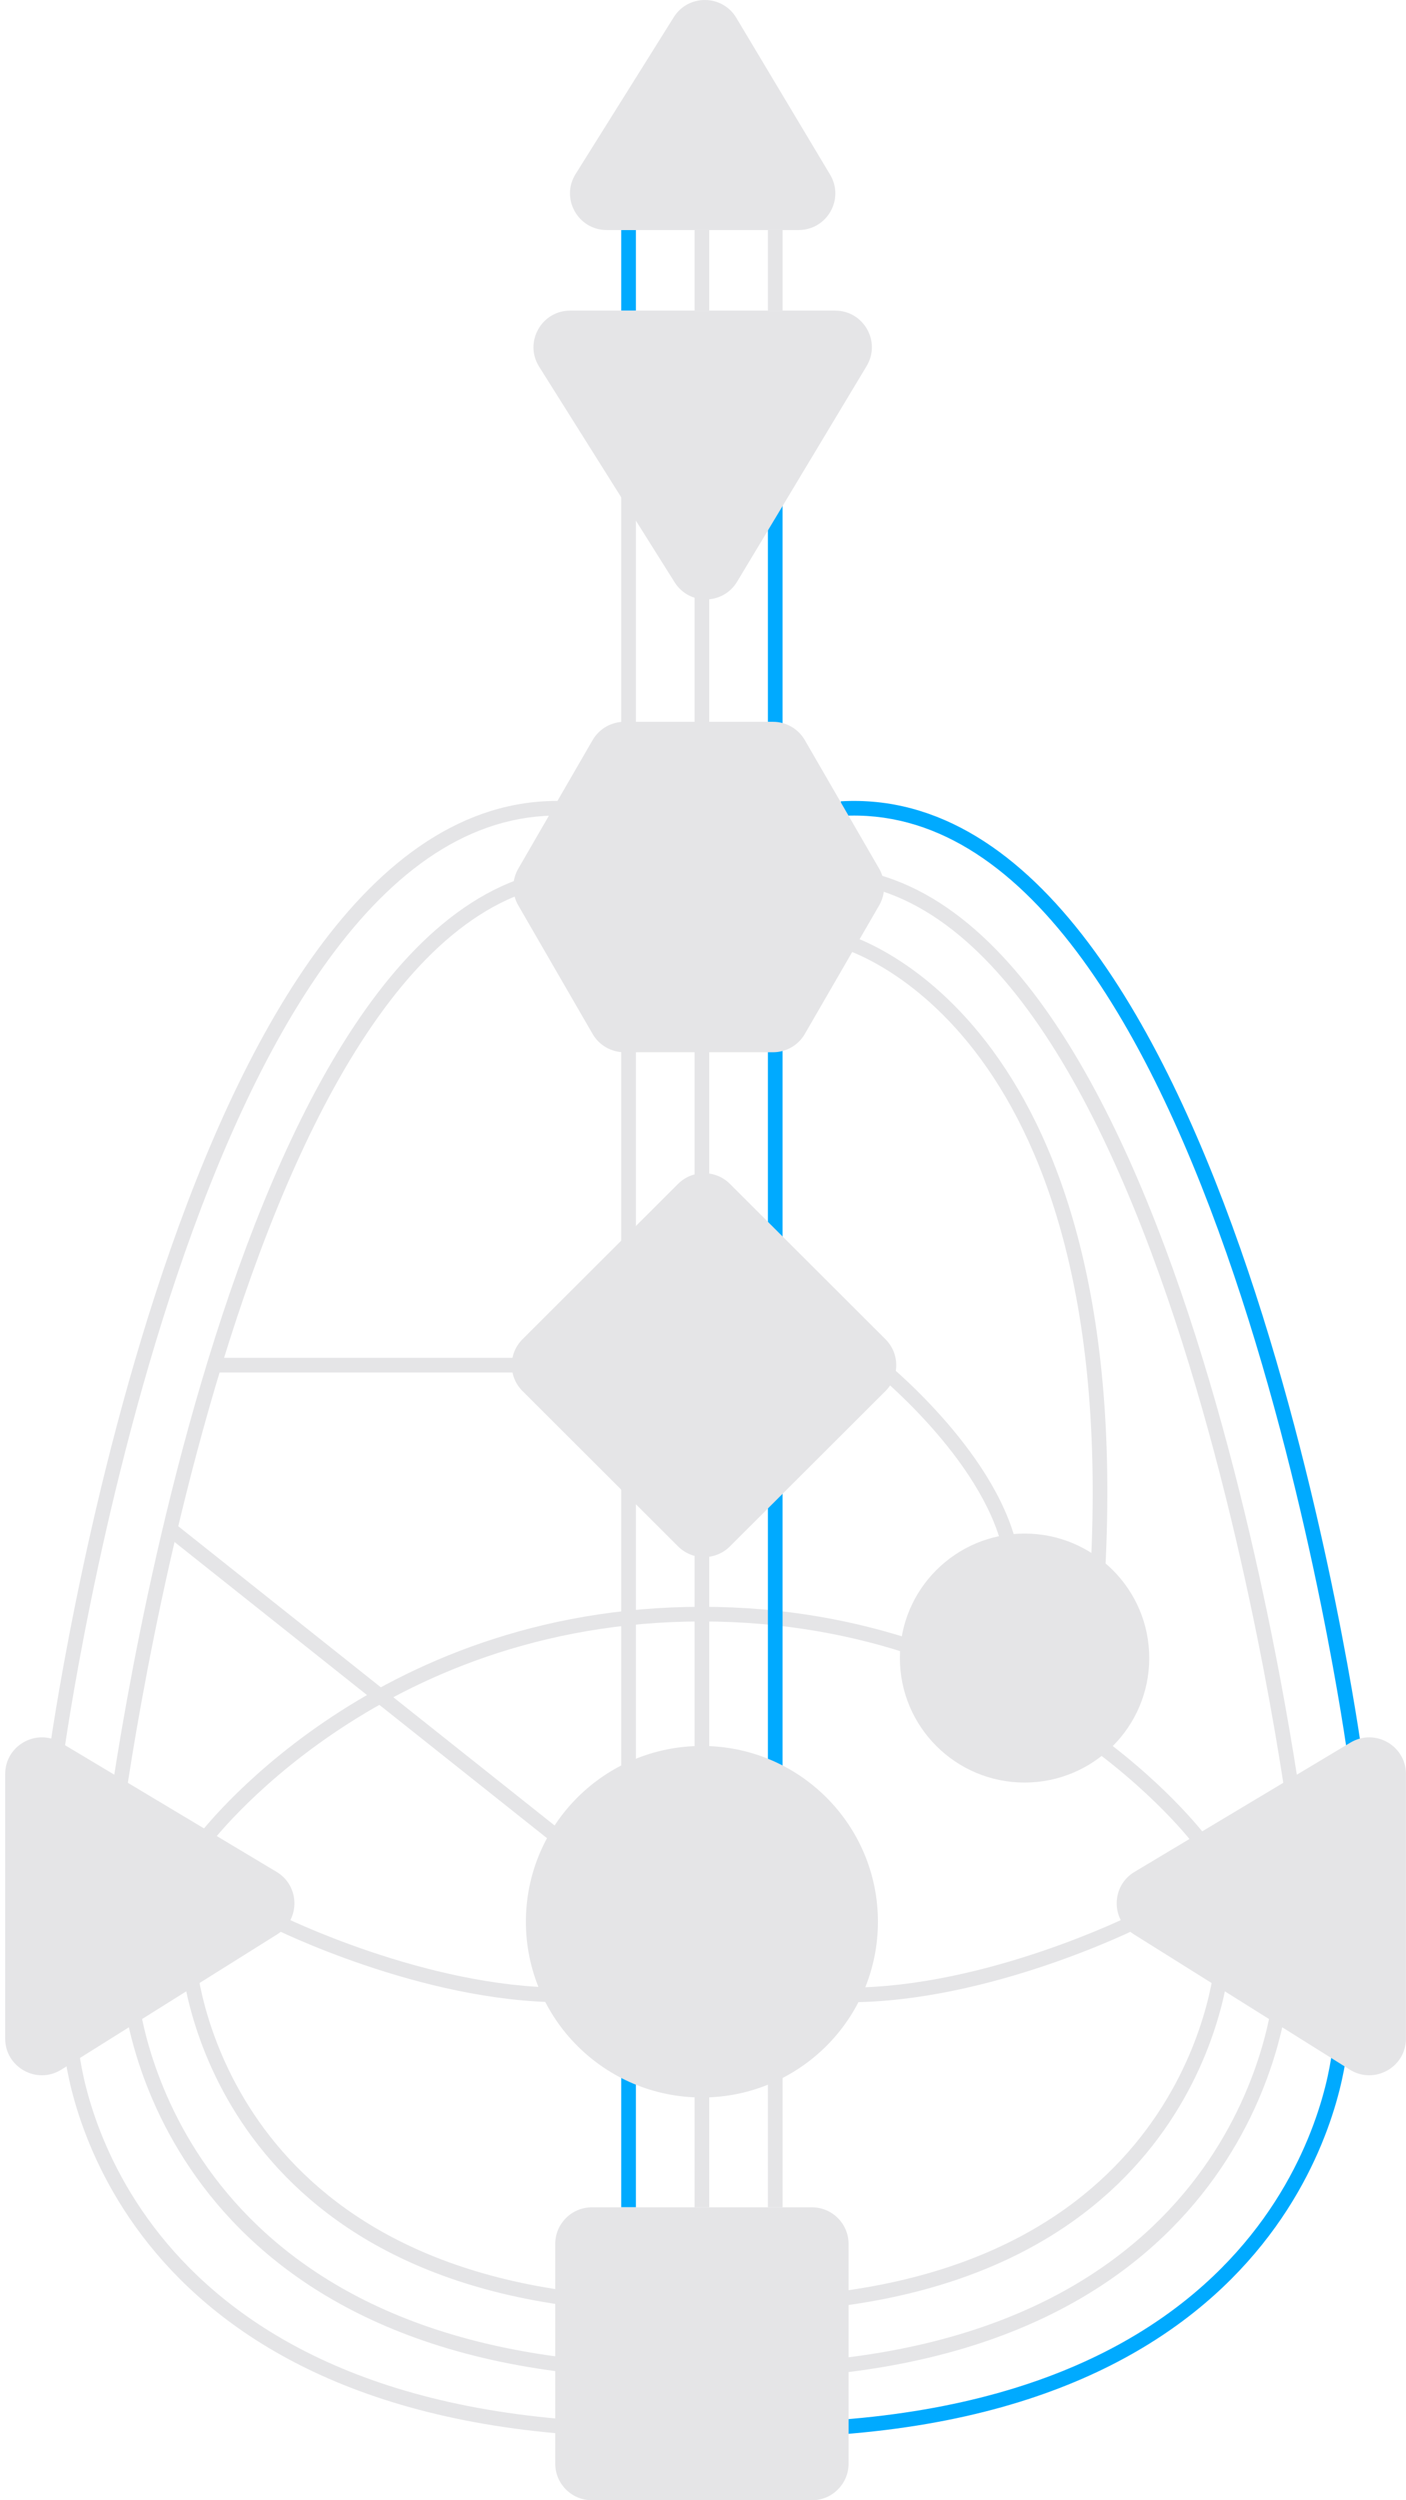<svg width="135" height="240" viewBox="0 0 135 240" fill="none" xmlns="http://www.w3.org/2000/svg">
<path d="M59.648 22.082H61.057V29.815H59.648V22.082Z" fill="#00AAFF"/>
<path d="M73.732 22.082H75.141V29.815H73.732V22.082Z" fill="#E5E5E7"/>
<path d="M73.731 43.17H75.14V70.586H73.731V43.17Z" fill="#00AAFF"/>
<path d="M73.731 92.375H75.14V119.791H73.731V92.375Z" fill="#00AAFF"/>
<path d="M59.648 197.115H61.057V211.878H59.648V197.115Z" fill="#00AAFF"/>
<path d="M73.732 197.115H75.141V211.878H73.732V197.115Z" fill="#E5E5E7"/>
<path fill-rule="evenodd" clip-rule="evenodd" d="M26.237 185.094C26.237 185.094 26.237 185.093 26.552 184.465C26.867 183.836 26.867 183.836 26.867 183.836L26.868 183.837L26.875 183.84L26.904 183.854C26.93 183.867 26.968 183.886 27.02 183.911C27.124 183.961 27.279 184.035 27.482 184.13C27.887 184.32 28.483 184.591 29.241 184.918C30.756 185.571 32.917 186.442 35.492 187.314C40.653 189.06 47.435 190.791 54.015 190.791V192.197C47.215 192.197 40.266 190.414 35.04 188.645C32.422 187.759 30.226 186.874 28.682 186.209C27.911 185.876 27.302 185.598 26.884 185.403C26.676 185.306 26.515 185.229 26.406 185.176C26.352 185.15 26.31 185.129 26.282 185.116L26.249 185.1L26.24 185.095L26.237 185.094Z" fill="#E5E5E7"/>
<path fill-rule="evenodd" clip-rule="evenodd" d="M109.254 185.094C109.254 185.094 109.254 185.093 108.939 184.465C108.624 183.836 108.625 183.836 108.625 183.836L108.623 183.837L108.616 183.84L108.587 183.854C108.562 183.867 108.523 183.886 108.471 183.911C108.367 183.961 108.212 184.035 108.009 184.13C107.604 184.32 107.008 184.591 106.251 184.918C104.735 185.571 102.575 186.442 99.999 187.314C94.838 189.06 88.056 190.791 81.477 190.791V192.197C88.276 192.197 95.225 190.414 100.451 188.645C103.069 187.759 105.266 186.874 106.809 186.209C107.581 185.876 108.19 185.598 108.607 185.403C108.815 185.306 108.976 185.229 109.085 185.176C109.14 185.15 109.181 185.129 109.21 185.116L109.242 185.1L109.251 185.095L109.254 185.094Z" fill="#E5E5E7"/>
<path fill-rule="evenodd" clip-rule="evenodd" d="M20.076 177.152C20.076 177.152 20.076 177.152 19.51 176.733C18.945 176.314 18.945 176.314 18.945 176.314L18.946 176.312L18.949 176.308L18.96 176.294C18.969 176.283 18.982 176.266 18.998 176.244C19.032 176.199 19.082 176.135 19.147 176.053C19.278 175.887 19.473 175.647 19.73 175.343C20.246 174.735 21.014 173.87 22.034 172.835C24.074 170.765 27.124 168.01 31.173 165.256C39.273 159.747 51.38 154.238 67.394 154.238V155.644C51.721 155.644 39.885 161.032 31.966 166.418C28.005 169.112 25.025 171.805 23.038 173.821C22.045 174.829 21.3 175.667 20.806 176.251C20.559 176.543 20.374 176.771 20.252 176.924C20.192 177.001 20.146 177.06 20.117 177.098C20.102 177.117 20.091 177.131 20.084 177.141L20.077 177.15L20.076 177.152Z" fill="#E5E5E7"/>
<path d="M59.648 43.168H61.057V70.584H59.648V43.168Z" fill="#E5E5E7"/>
<path d="M59.648 92.375H61.057V119.791H59.648V92.375Z" fill="#E5E5E7"/>
<path d="M59.648 141.584H61.057V171.109H59.648V141.584Z" fill="#E5E5E7"/>
<path fill-rule="evenodd" clip-rule="evenodd" d="M114.712 177.152C114.712 177.152 114.712 177.152 115.278 176.733C115.843 176.314 115.843 176.314 115.843 176.314L115.842 176.312L115.839 176.308L115.828 176.294C115.819 176.283 115.806 176.266 115.79 176.244C115.756 176.199 115.706 176.135 115.641 176.053C115.51 175.887 115.315 175.647 115.058 175.343C114.543 174.735 113.774 173.87 112.754 172.835C110.714 170.765 107.664 168.01 103.615 165.256C95.515 159.747 83.408 154.238 67.394 154.238V155.644C83.067 155.644 94.903 161.032 102.822 166.418C106.783 169.112 109.763 171.805 111.75 173.821C112.743 174.829 113.488 175.667 113.982 176.251C114.229 176.543 114.414 176.771 114.536 176.924C114.597 177.001 114.642 177.06 114.671 177.098C114.686 177.117 114.697 177.131 114.704 177.141L114.711 177.15L114.712 177.152Z" fill="#E5E5E7"/>
<path d="M73.731 141.584H75.14V171.109H73.731V141.584Z" fill="#00AAFF"/>
<path fill-rule="evenodd" clip-rule="evenodd" d="M83.853 131.59C83.854 131.59 83.854 131.59 84.293 131.041C84.733 130.492 84.734 130.492 84.734 130.492L84.736 130.494L84.743 130.5L84.768 130.519C84.789 130.537 84.82 130.562 84.86 130.595C84.941 130.661 85.058 130.759 85.207 130.885C85.506 131.139 85.933 131.51 86.452 131.983C87.489 132.928 88.892 134.286 90.364 135.933C93.291 139.209 96.558 143.711 97.655 148.457L96.282 148.773C95.267 144.38 92.196 140.096 89.313 136.869C87.88 135.265 86.512 133.942 85.502 133.021C84.997 132.56 84.583 132.2 84.296 131.957C84.152 131.835 84.04 131.742 83.965 131.68C83.927 131.65 83.899 131.626 83.88 131.611L83.859 131.594L83.855 131.591L83.853 131.59Z" fill="#E5E5E7"/>
<path fill-rule="evenodd" clip-rule="evenodd" d="M80.597 90.949C80.597 90.949 80.598 90.949 80.773 90.268C80.948 89.588 80.948 89.588 80.949 89.588L80.951 89.588L80.958 89.59L80.978 89.595C80.994 89.6 81.017 89.606 81.047 89.615C81.105 89.632 81.189 89.657 81.297 89.691C81.511 89.76 81.82 89.867 82.208 90.022C82.984 90.331 84.079 90.829 85.378 91.597C87.978 93.131 91.393 95.737 94.71 100.032C101.35 108.632 107.537 123.924 106.122 150.761L104.716 150.687C106.118 124.097 99.981 109.162 93.594 100.891C90.398 96.751 87.123 94.26 84.661 92.807C83.43 92.08 82.401 91.612 81.687 91.328C81.329 91.186 81.051 91.089 80.864 91.029C80.771 90.999 80.701 90.979 80.656 90.966C80.634 90.959 80.618 90.955 80.608 90.952L80.598 90.949L80.597 90.949ZM80.597 90.949L80.597 90.949C80.597 90.949 80.597 90.949 80.597 90.949Z" fill="#E5E5E7"/>
<path fill-rule="evenodd" clip-rule="evenodd" d="M6.123 168.397C6.123 168.397 6.123 168.397 5.425 168.302C4.727 168.207 4.727 168.207 4.728 168.206L4.73 168.189L4.737 168.138C4.743 168.093 4.753 168.025 4.765 167.937C4.791 167.76 4.829 167.498 4.88 167.157C4.982 166.474 5.137 165.475 5.346 164.205C5.766 161.665 6.405 158.04 7.288 153.697C9.051 145.014 11.787 133.45 15.672 121.945C19.555 110.451 24.601 98.967 31.005 90.476C37.405 81.99 45.262 76.371 54.758 76.918L54.677 78.321C45.864 77.814 38.405 83.002 32.13 91.322C25.859 99.636 20.871 110.955 17.007 122.395C13.147 133.825 10.425 145.327 8.668 153.976C7.79 158.3 7.153 161.908 6.736 164.434C6.528 165.697 6.374 166.689 6.273 167.365C6.222 167.703 6.185 167.962 6.16 168.136C6.147 168.223 6.138 168.288 6.132 168.332L6.125 168.381L6.123 168.394L6.123 168.397Z" fill="#E5E5E7"/>
<path fill-rule="evenodd" clip-rule="evenodd" d="M129.368 168.397C129.368 168.397 129.368 168.397 130.066 168.302C130.764 168.207 130.764 168.207 130.764 168.206L130.761 168.189L130.754 168.138C130.748 168.093 130.738 168.025 130.726 167.937C130.7 167.76 130.662 167.498 130.611 167.157C130.509 166.474 130.354 165.475 130.145 164.205C129.725 161.665 129.086 158.04 128.204 153.697C126.44 145.014 123.704 133.45 119.819 121.945C115.936 110.451 110.89 98.967 104.486 90.476C98.086 81.99 90.229 76.371 80.733 76.918L80.814 78.321C89.627 77.814 97.086 83.002 103.361 91.322C109.632 99.636 114.62 110.955 118.484 122.395C122.345 133.825 125.066 145.327 126.823 153.976C127.702 158.3 128.338 161.908 128.755 164.434C128.964 165.697 129.117 166.689 129.218 167.365C129.269 167.703 129.307 167.962 129.332 168.136C129.344 168.223 129.353 168.288 129.359 168.332L129.366 168.381L129.368 168.394L129.368 168.397Z" fill="#00AAFF"/>
<path fill-rule="evenodd" clip-rule="evenodd" d="M20.919 130.338H49.79V131.744H20.919V130.338Z" fill="#E5E5E7"/>
<path fill-rule="evenodd" clip-rule="evenodd" d="M16.427 145.957L54.453 176.185L53.575 177.285L15.55 147.057L16.427 145.957Z" fill="#E5E5E7"/>
<path fill-rule="evenodd" clip-rule="evenodd" d="M6.133 196.464C6.133 196.464 6.133 196.463 6.835 196.418C7.538 196.374 7.538 196.373 7.538 196.373C7.538 196.373 7.538 196.373 7.538 196.373L7.538 196.376L7.539 196.39C7.54 196.403 7.542 196.424 7.545 196.453C7.549 196.51 7.558 196.598 7.57 196.714C7.596 196.945 7.639 197.29 7.711 197.733C7.854 198.618 8.109 199.895 8.557 201.44C9.453 204.533 11.117 208.696 14.185 212.968C20.304 221.485 32.078 230.529 54.773 232.272L54.665 233.674C31.589 231.902 19.421 222.668 13.041 213.787C9.86 209.36 8.135 205.043 7.204 201.831C6.739 200.224 6.472 198.892 6.32 197.957C6.245 197.489 6.198 197.121 6.17 196.867C6.156 196.74 6.147 196.641 6.141 196.574C6.138 196.54 6.136 196.513 6.135 196.495L6.133 196.473L6.133 196.467L6.133 196.464Z" fill="#E5E5E7"/>
<path fill-rule="evenodd" clip-rule="evenodd" d="M17.401 188.026C17.401 188.026 17.401 188.025 18.104 187.983C18.807 187.942 18.807 187.942 18.807 187.941C18.807 187.941 18.807 187.941 18.807 187.942L18.807 187.944L18.808 187.957C18.809 187.968 18.81 187.988 18.812 188.013C18.817 188.065 18.823 188.144 18.834 188.249C18.855 188.458 18.892 188.769 18.952 189.169C19.072 189.969 19.285 191.121 19.661 192.517C20.411 195.31 21.804 199.068 24.372 202.923C29.489 210.603 39.327 218.751 58.3 220.322L58.184 221.724C38.79 220.118 28.559 211.746 23.199 203.701C20.529 199.693 19.081 195.787 18.3 192.881C17.91 191.428 17.686 190.223 17.559 189.377C17.495 188.954 17.456 188.621 17.433 188.391C17.421 188.276 17.413 188.187 17.409 188.125C17.406 188.094 17.404 188.071 17.403 188.054L17.402 188.034L17.401 188.028L17.401 188.026Z" fill="#E5E5E7"/>
<path fill-rule="evenodd" clip-rule="evenodd" d="M118.093 188.026C118.093 188.026 118.093 188.025 117.39 187.983C116.687 187.942 116.687 187.942 116.687 187.941C116.687 187.941 116.687 187.941 116.687 187.942L116.687 187.944L116.686 187.957C116.685 187.968 116.684 187.988 116.682 188.013C116.678 188.065 116.671 188.144 116.66 188.249C116.639 188.458 116.602 188.769 116.542 189.169C116.423 189.969 116.209 191.121 115.834 192.517C115.083 195.31 113.69 199.068 111.122 202.923C106.005 210.603 96.167 218.751 77.194 220.322L77.31 221.724C96.704 220.118 106.935 211.746 112.295 203.701C114.966 199.693 116.413 195.787 117.194 192.881C117.584 191.428 117.808 190.223 117.935 189.377C117.999 188.954 118.038 188.621 118.061 188.391C118.073 188.276 118.081 188.187 118.086 188.125C118.088 188.094 118.09 188.071 118.091 188.054L118.092 188.034L118.093 188.028L118.093 188.026Z" fill="#E5E5E7"/>
<path fill-rule="evenodd" clip-rule="evenodd" d="M129.36 196.464C129.36 196.464 129.36 196.463 128.658 196.418C127.955 196.374 127.955 196.373 127.955 196.373C127.955 196.373 127.955 196.373 127.955 196.373L127.955 196.376L127.954 196.39C127.953 196.403 127.951 196.424 127.949 196.453C127.944 196.51 127.936 196.598 127.923 196.714C127.897 196.945 127.854 197.29 127.782 197.733C127.639 198.618 127.384 199.895 126.936 201.44C126.04 204.533 124.377 208.696 121.308 212.968C115.189 221.485 103.415 230.529 80.72 232.272L80.828 233.674C103.904 231.902 116.072 222.668 122.452 213.787C125.633 209.36 127.358 205.043 128.289 201.831C128.754 200.224 129.022 198.892 129.173 197.957C129.248 197.489 129.295 197.121 129.323 196.867C129.337 196.74 129.346 196.641 129.352 196.574C129.355 196.54 129.357 196.513 129.358 196.495L129.36 196.473L129.36 196.467L129.36 196.464Z" fill="#00AAFF"/>
<path fill-rule="evenodd" clip-rule="evenodd" d="M11.757 174.715C11.757 174.716 11.757 174.716 11.059 174.626C10.36 174.537 10.36 174.536 10.36 174.535L10.363 174.519L10.369 174.467C10.375 174.422 10.384 174.355 10.396 174.266C10.42 174.09 10.456 173.828 10.504 173.487C10.6 172.805 10.746 171.806 10.944 170.537C11.339 167.998 11.942 164.375 12.774 160.034C14.437 151.355 17.015 139.797 20.679 128.299C24.338 116.811 29.095 105.333 35.133 96.846C41.162 88.371 48.584 82.728 57.577 83.277L57.491 84.68C49.222 84.175 42.203 89.336 36.281 97.66C30.368 105.972 25.664 117.288 22.021 128.725C18.38 140.152 15.814 151.651 14.157 160.298C13.329 164.621 12.729 168.227 12.335 170.753C12.139 172.015 11.994 173.008 11.899 173.683C11.851 174.021 11.815 174.28 11.792 174.454C11.78 174.541 11.771 174.607 11.766 174.651L11.759 174.7L11.757 174.715Z" fill="#E5E5E7"/>
<path d="M66.69 22.082H68.099V29.815H66.69V22.082Z" fill="#E5E5E7"/>
<path d="M66.69 43.168H68.099V70.584H66.69V43.168Z" fill="#E5E5E7"/>
<path d="M66.69 92.373H68.099V119.789H66.69V92.373Z" fill="#E5E5E7"/>
<path d="M66.69 141.584H68.099V171.109H66.69V141.584Z" fill="#E5E5E7"/>
<path d="M66.69 197.117H68.099V211.88H66.69V197.117Z" fill="#E5E5E7"/>
<path fill-rule="evenodd" clip-rule="evenodd" d="M123.734 174.715C123.734 174.716 123.734 174.716 124.433 174.626C125.131 174.537 125.131 174.536 125.131 174.535L125.129 174.519L125.122 174.467C125.116 174.422 125.107 174.355 125.095 174.266C125.071 174.09 125.035 173.828 124.987 173.487C124.891 172.805 124.745 171.806 124.547 170.537C124.152 167.998 123.549 164.375 122.717 160.034C121.055 151.355 118.476 139.797 114.813 128.299C111.153 116.811 106.396 105.333 100.358 96.846C94.329 88.371 86.908 82.728 77.914 83.277L78 84.68C86.269 84.175 93.288 89.336 99.21 97.66C105.123 105.972 109.827 117.288 113.471 128.725C117.111 140.152 119.677 151.651 121.334 160.298C122.162 164.621 122.763 168.227 123.156 170.753C123.352 172.015 123.497 173.008 123.593 173.683C123.64 174.021 123.676 174.28 123.699 174.454C123.711 174.541 123.72 174.607 123.726 174.651L123.732 174.7L123.734 174.715Z" fill="#E5E5E7"/>
<path fill-rule="evenodd" clip-rule="evenodd" d="M11.765 190.838C11.765 190.837 11.765 190.837 12.467 190.795C13.17 190.752 13.17 190.752 13.17 190.752L13.17 190.752L13.171 190.755L13.171 190.769C13.172 190.783 13.174 190.804 13.176 190.833C13.181 190.89 13.189 190.978 13.201 191.094C13.225 191.327 13.266 191.672 13.333 192.116C13.468 193.003 13.709 194.28 14.131 195.827C14.975 198.923 16.541 203.088 19.43 207.36C25.189 215.877 36.259 224.908 57.592 226.648L57.477 228.05C35.732 226.275 24.268 217.029 18.263 208.147C15.27 203.72 13.647 199.406 12.772 196.197C12.334 194.591 12.083 193.26 11.941 192.327C11.87 191.86 11.826 191.492 11.8 191.239C11.787 191.112 11.778 191.014 11.773 190.946C11.77 190.912 11.768 190.886 11.767 190.868L11.765 190.846L11.765 190.84L11.765 190.838Z" fill="#E5E5E7"/>
<path fill-rule="evenodd" clip-rule="evenodd" d="M123.726 190.838C123.726 190.837 123.726 190.837 123.023 190.795C122.32 190.752 122.32 190.752 122.32 190.752L122.32 190.752L122.32 190.755L122.319 190.769C122.318 190.783 122.316 190.804 122.314 190.833C122.309 190.89 122.301 190.978 122.289 191.094C122.265 191.327 122.224 191.672 122.157 192.116C122.022 193.003 121.781 194.28 121.36 195.827C120.516 198.923 118.949 203.088 116.06 207.36C110.302 215.877 99.231 224.908 77.898 226.648L78.013 228.05C99.759 226.275 111.222 217.029 117.227 208.147C120.221 203.72 121.843 199.406 122.718 196.197C123.156 194.591 123.407 193.26 123.549 192.327C123.62 191.86 123.664 191.492 123.69 191.239C123.703 191.112 123.712 191.014 123.718 190.946C123.72 190.912 123.722 190.886 123.724 190.868L123.725 190.846L123.725 190.84L123.726 190.838Z" fill="#E5E5E7"/>
<path d="M53.312 215.396C53.312 213.455 54.888 211.881 56.832 211.881H77.958C79.902 211.881 81.478 213.455 81.478 215.396V236.485C81.478 238.426 79.902 240 77.958 240H56.832C54.888 240 53.312 238.426 53.312 236.485V215.396Z" fill="#E5E5E7"/>
<path d="M50.168 133.526C48.793 132.154 48.793 129.928 50.168 128.556L65.106 113.643C66.481 112.271 68.71 112.271 70.085 113.643L85.023 128.556C86.398 129.928 86.398 132.154 85.023 133.526L70.085 148.439C68.71 149.811 66.481 149.811 65.106 148.439L50.168 133.526Z" fill="#E5E5E7"/>
<path d="M84.296 184.467C84.296 193.785 76.729 201.338 67.395 201.338C58.062 201.338 50.495 193.785 50.495 184.467C50.495 175.149 58.062 167.596 67.395 167.596C76.729 167.596 84.296 175.149 84.296 184.467Z" fill="#E5E5E7"/>
<path d="M110.347 159.158C110.347 165.758 104.988 171.108 98.376 171.108C91.765 171.108 86.405 165.758 86.405 159.158C86.405 152.557 91.765 147.207 98.376 147.207C104.988 147.207 110.347 152.557 110.347 159.158Z" fill="#E5E5E7"/>
<path d="M55.268 16.703L64.692 1.652C66.087 -0.577 69.35 -0.544 70.7 1.713L79.704 16.764C81.106 19.107 79.415 22.081 76.681 22.081H58.254C55.489 22.081 53.803 19.044 55.268 16.703Z" fill="#E5E5E7"/>
<path d="M51.766 35.199L64.776 55.895C66.173 58.116 69.427 58.083 70.778 55.834L83.21 35.139C84.617 32.796 82.927 29.816 80.19 29.816H54.748C51.98 29.816 50.294 32.859 51.766 35.199Z" fill="#E5E5E7"/>
<path d="M5.89 198.664L26.62 185.676C28.846 184.282 28.813 181.033 26.559 179.684L5.829 167.274C3.482 165.869 0.497 167.556 0.497 170.288L0.497 195.687C0.497 198.45 3.545 200.133 5.89 198.664Z" fill="#E5E5E7"/>
<path d="M129.602 198.664L108.871 185.676C106.646 184.282 106.679 181.033 108.932 179.684L129.662 167.274C132.009 165.869 134.994 167.556 134.994 170.288L134.994 195.687C134.994 198.45 131.946 200.133 129.602 198.664Z" fill="#E5E5E7"/>
<path d="M56.9 71.044C57.529 69.957 58.691 69.287 59.949 69.287L74.228 69.287C75.486 69.287 76.648 69.957 77.277 71.044L84.417 83.389C85.046 84.477 85.046 85.817 84.417 86.904L77.277 99.249C76.648 100.337 75.486 101.006 74.228 101.006L59.949 101.006C58.691 101.006 57.529 100.337 56.9 99.249L49.76 86.904C49.131 85.817 49.131 84.477 49.76 83.389L56.9 71.044Z" fill="#E5E5E7"/>
</svg>
